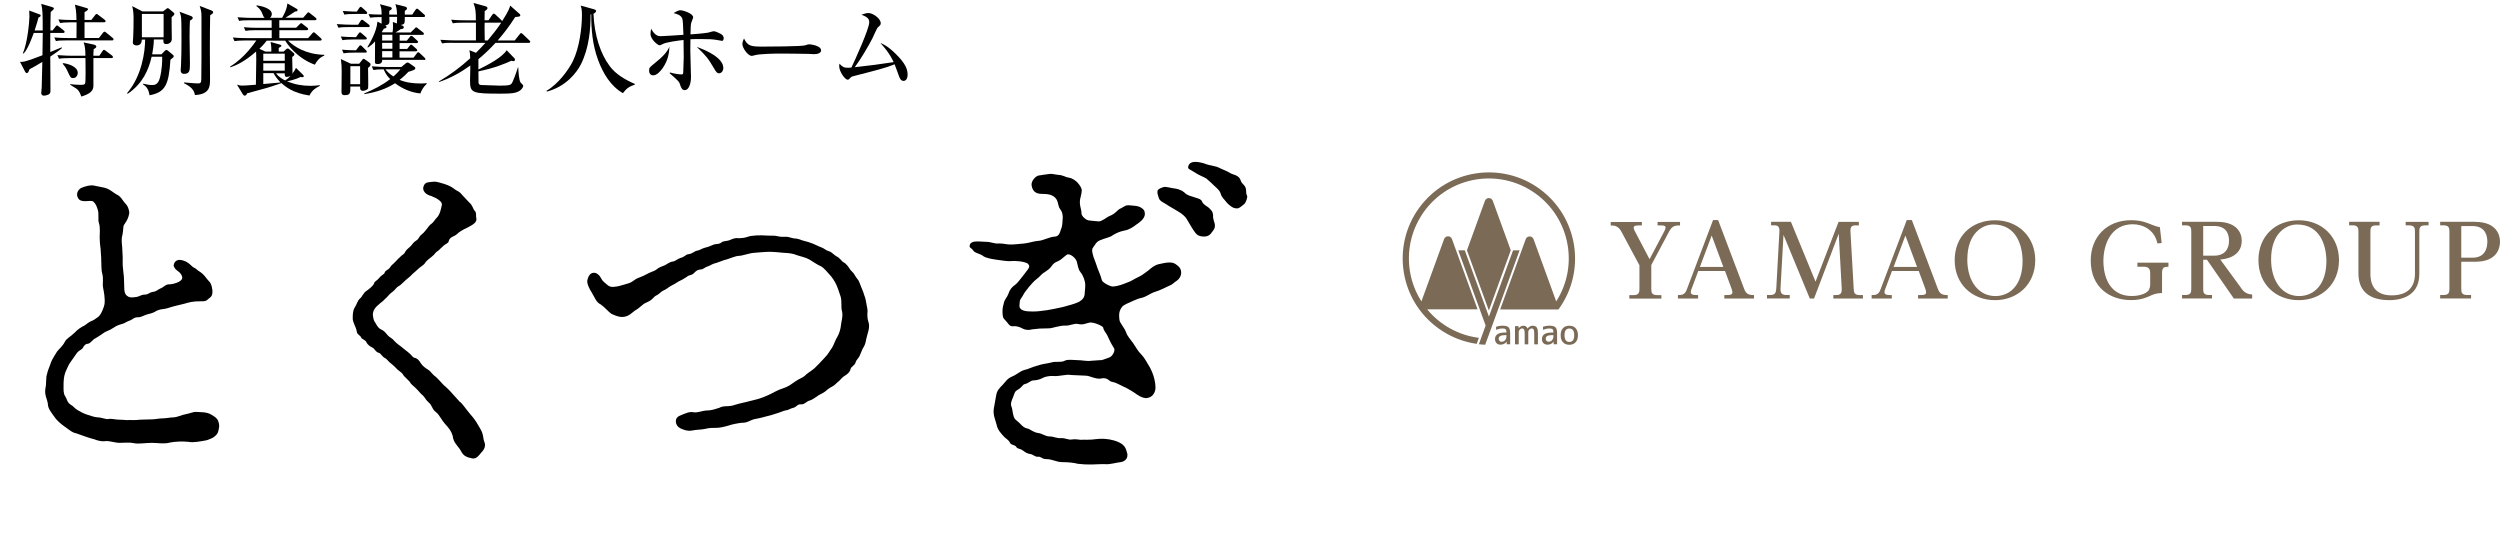 <?xml version="1.0" encoding="UTF-8"?>
<svg id="_レイヤー_2" data-name="レイヤー 2" xmlns="http://www.w3.org/2000/svg" width="402.79" height="86.3" viewBox="0 0 402.79 86.3">
  <defs>
    <style>
      .cls-1 {
        fill: #000;
      }

      .cls-1, .cls-2 {
        stroke-width: 0px;
      }

      .cls-2 {
        fill: #7a6a56;
      }
    </style>
  </defs>
  <g id="_レイヤー_1-2" data-name="レイヤー 1">
    <g>
      <path class="cls-1" d="M5.44,5.31c-.35.93-.94,2.58-1.63,3.31l-.13-.05c.74-1.57,1.06-5.12,1.06-5.89,0-.16-.02-.83-.03-.98l1.6.59c.18.06.24.11.24.22,0,.16-.16.24-.35.32-.1.37-.24.94-.62,2.08h1.3c0-2.56,0-3.31-.24-4.29l1.78.53c.18.05.26.11.26.21s-.1.21-.16.27c-.06.06-.3.24-.35.3-.03.46-.05,2.54-.05,2.98h.35l.48-.62c.1-.13.16-.19.24-.19s.14.06.29.18l.77.61c.08.06.16.13.16.24,0,.14-.13.18-.24.18h-2.07v3.07c.29-.13,1.57-.64,1.83-.75l.06.11c-.37.35-1.26.96-1.89,1.38,0,.86.03,4.66.03,5.44,0,.29-.02.51-.29.66-.21.1-.53.19-.77.19-.27,0-.43-.18-.43-.42,0-.13.08-.82.08-.94.03-.75.08-3.35.1-4.08-.61.37-1.58.96-2.05,1.17-.21.54-.3.64-.45.64-.05,0-.18-.05-.27-.22l-.83-1.6c.51.06,1.1-.08,3.62-1.06.03-2.5.05-2.77.05-3.59h-1.42ZM14.73,3.2l.58-.75c.08-.11.19-.21.26-.21s.14.06.29.18l.99.75c.08.06.16.14.16.24,0,.16-.14.18-.24.18h-3.15v2.53h2.32l.64-.83c.1-.13.18-.19.24-.19.08,0,.16.03.3.16l1.01.83c.08.06.16.14.16.24,0,.16-.13.18-.24.18h-7.31c-.98,0-1.33.03-1.73.11l-.26-.59c.96.1,2.1.1,2.27.1h1.3c0-.43.02-2.18.02-2.53h-.94c-.98,0-1.33.05-1.73.11l-.26-.59c.98.1,2.1.1,2.27.1h.64c-.03-1.49-.11-1.82-.26-2.47l1.94.56c.08.02.18.08.18.18,0,.16-.4.38-.56.46v1.26h1.12ZM16.01,8.97l.51-.75c.06-.1.14-.19.24-.19.06,0,.14.05.29.16l.99.75s.16.14.16.24c0,.14-.11.18-.24.18h-2.91c-.02.72.02,4.27,0,4.55-.06.74-.5,1.2-1.95,1.65-.16-.46-.34-.9-.66-1.18-.18-.16-.98-.62-1.14-.72l.02-.1c.3.03,1.01.11,1.6.11.78,0,.82-.05.85-.72.02-.48.03-1.49,0-3.59h-2.53c-.98,0-1.33.03-1.73.11l-.26-.59c.96.08,2.1.1,2.27.1h2.24c0-.85-.06-1.58-.29-2.15l1.63.35c.29.06.42.21.42.32,0,.19-.24.32-.42.42-.03.24-.06.67-.06,1.06h.96ZM10.16,10.17c.75.08,2.37.53,2.37,1.58,0,.3-.21.83-.74.83-.42,0-.46-.13-.94-1.18-.24-.51-.46-.8-.75-1.14l.06-.1Z"/>
      <path class="cls-1" d="M24.79,6.38c-.03,1.06-.16,1.7-.27,2.37h1.49l.54-.56c.06-.06.16-.14.26-.14s.18.06.24.11l.7.58c.18.14.24.21.24.32,0,.14-.05.19-.53.56-.26,4.05-.82,5.25-3.36,5.73-.21-1.23-.7-1.52-1.04-1.73v-.14c.43.1,1.01.22,1.39.22.42,0,.99,0,1.3-1.12.37-1.38.4-2.85.38-3.44h-1.7c-.48,2.1-1.42,4.32-3.86,5.97l-.1-.1c2.37-2.75,2.91-6.66,2.91-8.63h-.54c0,.18,0,.94-.83.94-.11,0-.61-.03-.61-.48,0-.14.06-.77.06-.9.05-.69.06-2.18.06-2.93,0-.4,0-1.23-.22-2.02l1.65.85h3.31l.56-.42c.11-.08.14-.11.21-.11.08,0,.1.02.27.16l.62.51c.1.08.18.16.18.24,0,.18-.21.35-.45.56-.02.54.03,2.99.03,3.49,0,.53-.42.83-.9.83s-.48-.35-.45-.74h-1.57ZM26.36,6v-3.76h-3.5v3.76h3.5ZM30.79,2.59c.13.05.26.14.26.3,0,.1-.03.19-.45.45-.03.61-.06,1.38-.06,2.62,0,.67.06,3.62.06,4.23,0,1.09,0,1.71-.93,1.71-.43,0-.56-.27-.56-.56,0-.14.05-.64.05-.75.06-.98.08-2.91.08-4.19,0-.66,0-2.93-.05-3.41-.03-.48-.14-.8-.26-1.1l1.86.7ZM34.12,1.71c.06.03.22.1.22.26s-.05.19-.48.5c-.03,1.66-.05,3.07-.05,5.41,0,.77.03,4.19.03,4.9,0,1.07,0,2.42-2.43,2.53-.11-.51-.27-1.18-1.75-1.89v-.14c1.36.14,2.15.16,2.26.16.35,0,.51-.08.51-.67,0-.56.03-2.98.03-3.47V2.57c0-.75-.11-1.07-.29-1.62l1.94.75Z"/>
      <path class="cls-1" d="M44.44,11.78c.5.66,1.1.98,1.5,1.18.75-.42,1.5-1.46,1.75-2.02l1.06,1.04c.14.13.19.19.19.3,0,.16-.16.16-.22.16-.05,0-.1,0-.26-.05-.83.43-1.94.66-2.21.7,1.22.54,2.53.74,3.78.74.66,0,1.1-.06,1.49-.11v.13c-.58.29-1.18.59-1.66,1.54-2.59-.38-3.83-1.38-4.51-2-1.25.43-1.98.69-3.15.99-.4.11-2.23.61-2.4.66-.05.14-.11.37-.37.37-.14,0-.22-.08-.32-.24l-.93-1.54c.24.08.45.16.87.16.45,0,.62-.02,2.18-.14.05-2.61.06-3.54.06-4.08,0-.7-.02-.94-.03-1.26-1.9,1.66-3.23,2.23-4.13,2.53l-.06-.11c2.35-1.41,3.95-3.81,4.23-4.21h-1.79c-.98,0-1.33.05-1.73.11l-.26-.59c.98.1,2.1.1,2.27.1h3.99v-1.28h-2.5c-.98,0-1.33.05-1.73.11l-.26-.59c.96.1,2.1.1,2.27.1h2.21v-1.22h-3.51c-.98,0-1.33.03-1.73.11l-.26-.59c.98.08,2.1.1,2.27.1h2.11c-.19-.16-.22-.26-.42-.75-.22-.61-.66-.94-.94-1.17l.1-.1c.51.08,2.4.42,2.4,1.39,0,.08,0,.4-.29.62h1.95c.22-.37.78-1.34.85-2.32l1.49.86c.1.05.16.1.16.22,0,.16-.21.24-.4.22-.58.4-.96.64-1.57,1.01h2.87l.58-.67c.18-.19.18-.21.26-.21s.13.05.29.18l.85.67c.08.06.16.14.16.24,0,.16-.14.18-.24.18h-5.75v1.22h2.71l.54-.54c.1-.1.21-.21.26-.21.08,0,.21.11.29.18l.69.54c.08.06.16.14.16.26,0,.14-.13.16-.24.16h-4.4v1.28h4.63l.66-.75c.08-.1.18-.19.24-.19.11,0,.22.11.3.18l.82.74c.11.1.16.14.16.26,0,.14-.13.16-.24.16h-5.17c.9.91,2.83,2.23,5.84,2.29v.13c-.85.32-1.26.98-1.52,1.46-2.85-1.01-4.53-3.41-4.77-3.87h-2.99c-.5.66-.91,1.06-1.18,1.31l.96.45h.96c.03-.35,0-.93-.11-1.55l1.42.4c.19.05.32.1.32.22,0,.1-.05.11-.43.34v.59h.78l.37-.34c.11-.1.19-.16.3-.16.1,0,.18.06.29.16l.59.5c.08.06.19.16.19.3,0,.13-.06.21-.35.4,0,.69.05,1.79.05,2.48,0,.51-.53.74-.94.74-.29,0-.34-.27-.3-.58h-1.41ZM42.42,8.65v1.15h3.46v-1.15h-3.46ZM45.88,11.39v-1.2h-3.46v1.2h3.46ZM42.42,11.78v1.76c.37-.03,2.23-.19,2.45-.22.14-.02.24-.03.32-.05-.59-.59-.91-1.1-1.12-1.49h-1.65Z"/>
      <path class="cls-1" d="M59.33,4.36h-3.07c-.98,0-1.33.03-1.73.11l-.27-.59c.96.08,2.05.1,2.34.1h1.1l.38-.59c.06-.1.14-.21.24-.21.11,0,.19.06.3.16l.77.59c.1.08.18.16.18.26,0,.16-.13.18-.24.18ZM58.87,6.36h-1.97c-.98,0-1.33.05-1.73.11l-.26-.59c.7.06,1.42.1,2.15.1h.3l.4-.56c.11-.14.14-.21.24-.21s.26.14.29.18l.62.54c.16.13.19.18.19.27,0,.14-.14.16-.24.16ZM59.3,10.96c0,.38.03,2.11.03,2.46,0,.14,0,.75-.03.83-.11.22-.58.38-.78.38-.5,0-.5-.29-.5-.58v-.11h-1.57c0,1.07,0,1.39-.93,1.39-.16,0-.5,0-.5-.53s.03-2.83.03-3.3c0-.85-.02-.98-.13-1.98l1.62.75h1.33l.5-.64c.05-.06.11-.16.21-.16s.18.08.27.14l.67.48c.08.05.18.16.18.27,0,.26-.16.38-.4.58ZM58.87,8.48h-1.76c-.99,0-1.33.03-1.75.11l-.26-.59c.99.1,2.13.1,2.26.1l.45-.59c.08-.11.16-.21.24-.21.11,0,.21.08.3.18l.59.59c.08.08.16.16.16.24,0,.16-.13.18-.24.18ZM58.93,2.25h-1.71c-.99,0-1.33.03-1.73.11l-.27-.59c.98.08,2.11.1,2.27.1l.37-.56c.13-.19.18-.21.22-.21.11,0,.26.13.3.16l.62.56c.06.06.16.16.16.26,0,.14-.13.18-.24.18ZM58.02,10.67h-1.57v2.9h1.57v-2.9ZM67.75,15.06c-1.5-.14-2.91-.75-4.1-1.65-1.5.96-3.04,1.44-4.95,1.76l-.02-.11c1.47-.61,2.91-1.33,4.19-2.32-.32-.32-.69-.7-1.06-1.57-.96.02-1.14.02-1.65.11l-.26-.59c.98.08,2.1.1,2.27.1h2.5l.75-.62c.08-.06.16-.1.26-.1.11,0,.24.1.38.19l.72.51c.08.05.14.14.14.26q0,.24-1.12.54c-.32.34-.7.74-1.42,1.3,1.07.45,2.26.58,3.43.58.4,0,.66-.03.9-.05l.06.08c-.66.62-.9,1.2-1.04,1.58ZM68.33,9.65h-6.75c.02.67-.59.67-.74.67-.4,0-.43-.14-.43-.35,0-1.81,0-2.02.02-3.31-.45.51-.74.72-1.14.99l-.1-.06c.27-.45,1.49-2.37,1.62-4.11l.67.34v-1.07c-.96,0-1.34.02-1.84.1l-.26-.58c.72.06,1.04.06,2.1.08,0-.77-.02-.96-.26-1.67l1.52.4c.26.06.38.14.38.3,0,.11-.05.14-.4.38,0,.22-.02.32,0,.59h1.25c-.02-.88-.13-1.22-.27-1.68l1.6.4c.08.03.27.08.27.29,0,.14-.1.24-.35.4v.59h1.2l.51-.75s.14-.21.26-.21c.1,0,.24.13.29.18l.85.75c.1.08.16.14.16.24,0,.14-.13.18-.24.18h-3.03c0,1.09,0,1.17-.67,1.28l.29.1s.22.1.22.26c0,.27-.29.3-.53.32-.21.18-.27.21-.82.53h2.45l.64-.62c.08-.08.16-.21.24-.21.1,0,.18.06.3.18l.8.62c.1.06.16.16.16.26,0,.14-.14.16-.24.16h-3.67v.93h1.15l.48-.59c.06-.08.13-.19.24-.19s.22.08.3.16l.64.59c.1.1.16.14.16.24,0,.14-.14.18-.26.18h-2.72v.94h1.22l.38-.48c.06-.08.16-.21.24-.21.11,0,.21.1.3.18l.54.48c.1.08.16.14.16.26,0,.14-.13.16-.24.16h-2.61v1.02h2.26l.5-.66c.06-.11.14-.21.24-.21s.24.11.3.18l.71.67c.11.11.16.14.16.24,0,.14-.14.16-.24.16ZM62.73,2.73c.05,1.09.05,1.22-.67,1.36.08.03.21.1.21.26s-.14.22-.43.27c-.14.24-.16.29-.34.56l.08.03h1.66c.08-.34.08-.9.08-1.09,0-.21-.02-.35-.03-.58l.66.24c0-.1,0-.19.03-1.06h-1.25ZM63.22,5.6h-1.65v.93h1.65v-.93ZM63.22,6.91h-1.65v.94h1.65v-.94ZM63.22,8.24h-1.65v1.02h1.65v-1.02ZM62.09,11.17c.29.35.67.75,1.3,1.15.29-.26.58-.51,1.12-1.15h-2.42Z"/>
      <path class="cls-1" d="M72.95,6.89c-.98,0-1.33.03-1.73.1l-.27-.58c.98.08,2.11.1,2.29.1h3.44v-2.86h-2c-.98,0-1.33.03-1.73.11l-.26-.59c.96.1,2.1.1,2.27.1h1.71c0-1.5-.06-1.9-.38-2.79l1.98.54c.1.03.27.13.27.27,0,.21-.14.3-.45.51,0,.08-.02.98-.02,1.46h.64l.59-.86c.05-.08.18-.21.26-.21s.22.11.29.18l.91.86c.08.08.11.11.14.18,1.06-1.65,1.22-2.18,1.3-2.51l1.57,1.39s.06.1.06.16c0,.19-.11.24-.82.29-1.04,1.62-1.9,2.71-2.83,3.78h2.75l.78-.98c.13-.16.16-.21.24-.21.1,0,.24.13.3.18l1.02.98c.13.11.16.14.16.24,0,.14-.13.18-.24.18h-5.36c-1.18,1.28-1.95,1.95-2.75,2.62v1.67c1.7-.82,3.87-2,4.55-3.11l1.28,1.33s.06.13.06.19c0,.18-.11.24-.27.24-.1,0-.22-.03-.32-.06-1.04.48-2.71,1.18-5.3,1.71.02.45,0,1.76.02,1.86.05.24.16.32.48.34.46.02,2.54.1,2.98.1,1.7,0,1.78-.16,1.97-.5.16-.3.66-1.6.91-2.43h.06c.03.62.1,2.05.38,2.43.11.16.42.34.42.53,0,.26-.35.72-.77.91-.53.26-1.06.35-2.82.35-4.64,0-4.98-.1-4.98-2.08,0-.4.05-2.11.05-2.46-1.55,1.12-3.23,2.06-5.06,2.67v-.1c1.81-1.07,3.5-2.32,5.04-3.73-.03-.74-.05-.88-.13-1.3l1.06.42c.59-.59.96-.98,1.52-1.6h-5.3ZM78.58,6.51c.72-.86,1.49-1.82,2.18-2.86h-2.67c0,.11-.02.62-.02.74,0,.3.02,1.79.03,2.13h.48Z"/>
      <path class="cls-1" d="M102.28,13.65c-1.1.34-1.41.72-1.92,1.36-1.98-1.14-3.2-3.19-4-5.35-.93-2.53-1.1-4.96-1.1-7.35l-.11.02c.02,2.29-.24,5.46-1.58,8.08-.69,1.33-2.4,3.54-5.44,4.34l-.1-.11c1.94-1.1,3.6-3.43,4.27-4.79,1.09-2.24,1.46-5.47,1.46-7.41,0-.99-.1-1.23-.21-1.54l2.14.59c.1.03.35.11.35.26,0,.16-.13.34-.42.46.13,3.51,1.17,6.53,2.62,8.45.99,1.31,2.38,2.13,4.03,2.86v.11Z"/>
      <path class="cls-1" d="M106.79,10.94c-.35.51-.96,1.2-1.54,1.2-.62,0-.67-.58-.67-.78,0-.45.11-.53.86-1.14,1.54-1.22,2.11-1.97,2.42-2.71-.05.86-.13,2.06-1.07,3.43ZM116.28,6.57c-.11,0-.72-.13-.85-.14-.58-.1-1.15-.14-2.51-.14-.54,0-1.14,0-1.68.03-.02,1.31-.02,1.46-.02,1.86,0,.67.11,3.65.11,4.26,0,1.06-.37,2.08-.98,2.08-.5,0-.64-.43-.83-1.04-.1-.29-.32-.51-.7-.86-.13-.11-.7-.61-.93-.82l.05-.13c.86.26,1.6.32,1.9.32.21,0,.24-.16.24-.34,0-.38.08-2.05.08-2.38,0-.99-.02-1.79-.03-2.83-.8.1-2.72.32-3.38.67-.26.13-.37.19-.5.19-.22,0-1.44-.91-1.44-1.84,0-.24.03-.43.1-.83.62,1.14,1.17,1.2,1.55,1.2.45,0,3.04-.18,3.65-.22q-.05-2.27-.19-2.64c-.22-.53-.83-.72-1.39-.86.69-.42.9-.46,1.1-.46.42,0,2.05.51,2.05,1.14,0,.14-.27.72-.3.85-.1.4-.1.66-.13,1.9.7-.05,2.18-.16,2.87-.29.14-.03.72-.22.85-.22.29,0,.75.22,1.1.4.14.08.53.27.53.74,0,.18-.08.43-.32.43ZM115.85,11.81c-.34,0-.46-.21-.85-.86-.9-1.52-1.15-1.87-2.72-3.38,1.76.61,4.26,1.84,4.26,3.38,0,.46-.3.86-.69.86Z"/>
      <path class="cls-1" d="M131.21,8.73c-.26,0-.66-.02-.98-.05-.3-.02-4.21-.05-4.48-.05-.93,0-3.38.05-4.11.26-.29.08-.42.11-.54.11-.59,0-1.49-1.26-1.49-1.9,0-.21.06-.48.26-.9.56,1.12.94,1.31,2.85,1.31.93,0,6.48-.02,7.03-.21.24-.08.43-.16.64-.16.03,0,1.9.14,1.9.99,0,.27-.3.59-1.07.59Z"/>
      <path class="cls-1" d="M145.61,13.04c-.5,0-.66-.45-.83-.94-.05-.14-.61-1.66-.64-1.74-1.39.58-3.14,1.01-6.45,1.86-.43.11-.54.14-.74.38-.16.18-.24.24-.38.24-.43,0-1.36-1.3-1.36-2.18,0-.08,0-.16.03-.4.54.53.7.66,1.39.66.22,0,.42-.02.54-.03.59-1.2,2.88-6.27,2.88-7.3,0-.61-.35-.85-1.25-1.23.42-.13.78-.26,1.12-.26.75,0,1.98.91,1.98,1.63,0,.26-.06.32-.45.67-.22.22-.75,1.52-.88,1.76-.69,1.34-1.83,3.27-2.85,4.67,3.01-.35,3.35-.38,6.26-.82-.69-1.5-1.7-2.61-2.14-3.09.51.21,1.23.54,2.45,1.74,1.65,1.6,1.94,2.56,1.94,3.38,0,.59-.26.99-.62.99Z"/>
    </g>
    <g>
      <path class="cls-1" d="M16.17,39.85c-.05-.55-.11-.87-.11-1.58s.11-1.58-.11-2.3c-.22-.55.05-1.53-.22-2.24-.16-.49-.27-.87-.71-1.26-.38-.33-1.86.33-2.4-.49-.44-.66-.11-1.37.44-1.69.44-.22,1.58-.55,2.13-.38.33.05,1.26.27,1.8.38.76.22,1.26.76,1.8,1.04.71.33.93.93,1.37,1.42.44.38.71,1.2.66,1.64-.22,1.26-.87,1.69-.93,2.08-.05.66-.11,1.15-.16,1.37-.27.87,0,1.75,0,2.84.11,1.2-.05,1.75.11,2.79.11.76.16,1.58.16,2.19.05.82-.11,1.75.66,2.13.44.22.82.11,1.37.05.38-.05.71-.38,1.37-.38.49,0,.6-.33,1.26-.44.55-.05.77-.38,1.2-.55.6-.22.77-.71,1.53-.66.27,0,2.08-.33,1.97-1.15-.11-.71-.93-1.09-1.09-1.31-.27-.38-.33-.49-.27-.71.11-.49.55-1.15,1.97-.49.55.27.98.82,1.2.93.44.16.55.44,1.04.71.82.55.98,1.04,1.42,1.48.49.38.6,1.42.6,1.69,0,.82-.33.93-.66,1.2-.44.44-.71.38-1.26.38-1.37,0-1.75.16-2.79.44-.6.16-1.48.33-2.29.6-.93.33-1.42.11-2.29.66-.33.22-.98.33-1.31.44-.77.33-1.09.44-1.37.44-.66-.05-.98.44-1.42.55-.49.16-.71.44-1.42.6-.6.16-.98.44-1.42.71-.55.33-1.04.44-1.37.71-.38.27-1.04.71-1.26.82-.49.22-.76.82-1.2.87-.71.05-.71.76-1.09.93-.6.33-.71.6-.98.98-.22.33-.38.55-.77,1.09-.33.49-.38.71-.6,1.15-.49.98-.49,1.91-.49,2.57s-.05,1.31.27,1.75c.27.38.27.93.82,1.31.49.27.77.71,1.2.93.49.27.82.49,1.48.71.49.16,1.31.44,1.69.44.66,0,1.42.38,1.8.27.44-.11,1.04.11,1.75.11s1.15.11,1.58.05c.33,0,.87.05,1.75-.05.22,0,1.09-.05,1.75-.05s1.31-.16,1.75-.16c.71,0,1.31-.16,1.8-.16.87-.05,1.2-.38,2.19-.55.6-.11,1.09-.38,1.58-.33.49.05,1.64-.05,2.4.44.44.27.66.38.93.71.22.22.38.98.33,1.26-.16.93-.22,1.09-.66,1.48-.33.33-.87.49-1.31.66-.82.16-2.24.44-2.95.27-.98-.11-2.19-.05-3.01.11-.87.27-1.97.05-2.9.05-1.04,0-2.19.22-2.9.05-.71-.16-1.58-.05-2.29-.05-.82,0-1.69-.38-2.4-.27-.87.11-1.8-.38-2.35-.49-.77-.22-1.58-.55-2.24-.77-.71-.11-1.31-.71-1.97-1.15-.38-.27-1.15-.87-1.58-1.53-.49-.71-1.04-1.31-1.04-2.08-.11-.82-.6-1.42-.38-2.57.16-.66.05-1.69.22-2.13.16-.77.44-1.26.66-1.97.16-.44.6-1.15.98-1.75.33-.44.87-.82,1.26-1.58.27-.55.93-.82,1.53-1.42.55-.6,1.09-.93,1.64-1.2.49-.33.6-.49,1.09-.71.33-.11.55-.27,1.09-.66.49-.33.98-1.64,1.04-2.08.11-.93-.11-2.02-.22-2.57-.16-.77.11-1.42-.16-2.4-.16-.49-.11-1.53-.16-2.51l-.11-1.64Z"/>
      <path class="cls-1" d="M74.15,64.77c.33.27.77.93,1.09,1.31.38.49.49.6,1.04,1.26.33.44.55.76.82,1.26.22.44.44.66.6,1.15.22.66.16,1.04.33,1.42.33.76-.11,1.37-.49,1.75-.33.38-.76,1.09-1.48.93-.38-.11-.71-.11-1.2-.44-.49-.38-.6-.82-.77-1.04-.55-.76-1.04-1.15-1.15-2.13-.22-.77-.6-1.26-1.26-1.97-.55-.6-.87-1.42-1.42-1.86-.22-.16-.38-.27-.71-.93-.22-.49-.38-.49-.77-.93-.27-.27-.33-.6-.87-1.04-.27-.22-.38-.44-.93-.98-.44-.44-.76-.6-.98-1.04l-.93-.93c-.22-.44-.49-.6-.98-.98-.55-.55-.82-.82-.98-.93-.44-.27-.77-.82-1.04-.93-.55-.27-.71-.82-1.04-.87-.55-.16-.66-.66-.98-.82-.38-.16-.87-.55-.98-.82-.16-.49-.82-.55-.87-.82-.11-.33-.66-.49-.71-.93-.11-.82-.71-1.53-.66-2.24,0-.38,0-1.2.33-1.69.33-.49.44-1.09.82-1.42.33-.22.55-.93,1.09-1.26.38-.27,1.09-.82,1.2-1.2.11-.38.38-.33.82-.87.33-.44.82-.6.87-.82.16-.49.6-.44.87-.87.27-.44.6-.6.82-.87.38-.44.6-.6.87-.87.27-.33.55-.27.82-.87.16-.27.49-.49.87-.87.33-.38.38-.55.87-.87s.38-.6.82-.93c.22-.16.49-.44.82-.87.27-.33.49-.71.77-.87.33-.22.6-.71.82-.93.6-.55.76-1.58.87-2.08.16-.55-.71-1.09-1.69-1.48-.93-.22-1.48-.87-1.26-1.53.16-.49.44-.66.98-.71s.82-.16,1.53.05c.27.05,1.31.38,1.64.55.6.27.87.6,1.31.82.38.16.55.38.98.87l.98,1.04c.44.33.6,1.04.76,1.2.44.38.22.87.33,1.26.16.66-.49,1.04-1.31,1.48-.66.33-.71.33-1.15.6-.55.33-.66.6-1.04.77-.6.27-.82.44-.93.82-.05.38-.33.38-.82.76l-.93.87c-.44.22-.49.55-.93.87-.27.22-.93.71-1.09.98-.22.44-.77.66-1.09.98-.49.49-.82.71-1.04.93-.27.33-.66.6-1.04.93-.27.22-.82.82-1.04.93-.55.27-.6.6-1.04.93-.49.33-.77.71-.98.93-.33.27-.49.55-1.04.93-.55.49-1.2.93-1.2,1.91.11.76.16.93.44,1.31.33.6.49.82.93,1.04.55.27.66.49,1.04.93.27.33.71.44,1.09.93.22.27.87.77,1.04.87.49.38.71.6,1.09.87.6.44.76.87,1.04.93.55.11.82.49,1.09.93.22.38.82.82,1.04.93.55.33.6.6,1.04.98.22.16.55.44.93.87.22.22.6.71,1.04,1.04.38.33.87.87,1.15,1.2l1.09,1.2Z"/>
      <path class="cls-1" d="M115.41,42.36c-.71.16-.87.38-1.2.49-.71.22-.93.55-1.2.55-.71.05-.93.33-1.2.6-.44.44-.71.22-1.15.6-.6.38-.77.49-1.15.66-.38.16-.55.38-1.15.66-.44.22-.71.44-1.04.66-.33.22-.6.22-1.04.66-.55.49-.6.27-.98.71-.66.77-1.31.71-1.8,1.2-.71.6-.82.66-1.26.93-.33.22-.93.93-1.86.98-.49.05-1.04-.11-1.86-.49-.44-.27-1.04-1.04-1.75-1.53-.71-.33-.93-1.09-1.37-1.8-.49-.77-.87-1.58-.77-2.08.22-1.04.77-1.37,1.42-1.15.82.44.71.98,1.26,1.42.6.49.82.93,1.8.76.49-.05.87-.16,1.42-.33.55-.16,1.09-.27,1.48-.6.49-.38.82-.49,1.26-.66.49-.16.98-.49,1.26-.6.55-.27.93-.33,1.26-.6.44-.38.82-.44,1.31-.66.27-.11.66-.49,1.26-.6.49-.05.66-.38,1.31-.6.6-.11.77-.55,1.31-.6s.93-.49,1.31-.55c.44-.05.71-.33,1.31-.49.71-.16.93-.33,1.37-.49.44-.16.87,0,1.31-.38.22-.22.93-.16,1.37-.38.6-.27.93-.33,1.42-.27.27,0,.93-.05,1.37-.22.66-.27,2.19-.27,2.9-.22.44.05,1.2,0,1.58.05.33.05.87.22,1.53.16.6-.05.82.16,1.53.27.71,0,1.04.27,1.53.38.49.11.82.22,1.42.44.44.16,1.15.55,1.37.6.49.16.71.49,1.31.66.33.05.77.6,1.2.82.55.27.77.76,1.09.93.44.22.82.76.98,1.04.27.44.6.55.87,1.09.33.6.55.6.77,1.26.11.33.33.82.55,1.37.22.76.38.98.44,1.48.05.33.27,1.31.27,1.58-.05.55-.05,1.26.11,1.69.38,1.04-.16,1.97-.33,2.9-.11.66-.22.93-.44,1.31-.22.33-.27.6-.55,1.2-.22.6-.6.76-.71,1.2-.16.55-.71.66-.82,1.09-.11.49-.44.76-.87,1.04-.49.27-.77.71-1.04.93-.38.27-.55.6-1.09.87s-.82.55-1.15.82c-.55.38-.98.49-1.2.71-.38.27-.98.66-1.26.71-.49.11-.82.66-1.31.6-.71-.05-.77.44-1.26.55-.66.16-.76.38-1.31.44-.49.11-.71.27-1.31.44-.82.27-1.15.38-1.91.55-.93.27-1.42.33-1.91.44-.55.16-1.09.6-1.86.55-.55.05-1.69.27-2.13.44-.71.22-1.53.38-1.91.38-.66,0-1.26,0-1.86.16-.66.16-1.42.11-2.13.27-.76.16-1.53-.16-1.97-.38-.82-.44-.98-1.64,0-2.02.82-.33,1.42-.66,2.13-.55.66.16,1.48-.27,2.19-.27.77,0,1.48-.27,2.02-.44.76-.38,1.04-.16,2.02-.33.87-.27,1.31-.38,2.29-.6.44-.11,1.26-.33,1.75-.44.6-.16,1.2-.38,2.13-.82.49-.22,1.15-.66,2.02-.93.87-.27,1.26-.6,1.97-1.09.77-.55,1.31-.6,1.8-1.15.27-.27,1.2-.77,1.64-1.31.6-.55.82-.87,1.42-1.48.49-.49.71-.98,1.15-1.58.38-.71.44-1.09.87-1.8.22-.38.49-1.15.55-1.91.05-.6.33-1.15.16-2.08-.22-.66,0-1.58-.22-2.35-.22-.66-.44-1.37-.71-1.97-.27-.55-.66-1.2-1.15-1.69-.16-.16-.87-1.09-1.42-1.31-.6-.27-1.37-.82-1.75-1.04-.66-.38-1.42-.49-2.02-.71-.71-.27-1.15-.33-2.13-.38-.49-.05-1.64-.16-2.29-.16-.77,0-1.69.11-2.46.16-.82.05-1.91.49-2.46.49-.6,0-1.69.55-2.46.71l-1.2.44Z"/>
      <path class="cls-1" d="M177.37,58.05c.49-.11.77-.27,1.31-.44.55-.16,1.04-1.09.82-1.48-.55-.87-.82-1.48-1.09-2.08-.16-.38-.6-.76-.66-1.26-.05-.27-1.58-.93-2.19-.82-.6.11-1.04.44-1.91.22-.55-.11-1.26.27-1.86.27-1.15-.05-2.19.44-2.79.44-1.2,0-1.86.05-2.68.16-.55.16-1.15.11-1.53-.11-.66-.38-1.26-.44-1.58-.38-.6.05-.77-.49-1.2-.93-.44-.38-.49-.66-.49-1.53,0-.6.11-.77.22-1.31.16-.66.49-.82.71-1.42.22-.71.6-1.15,1.09-1.48.33-.22.82-.87,1.42-1.64.71-.98,1.15-1.26.66-1.75-.16-.22-1.42-.55-2.84-.44-.44.05-1.37-.11-2.19-.22-.77-.11-1.75-.27-2.19-.6-.44-.38-1.31-.44-1.58-.87-.44-.6-.71-.38-.55-.98.27-.66,1.26-.49,2.57-.44.82,0,1.37.33,2.02.27.55-.05,1.37.16,1.75.16.66.05,1.58-.11,2.4-.16.66-.05,1.53-.38,2.4-.44.49,0,1.86-.66,2.46-.66.87,0,.93-.87,1.09-1.26.22-.38.22-1.15.27-1.86-.05-.6-.05-.82-.49-1.42-.27-.44-.22-.93-.49-1.42-.49-.87-1.58-.93-2.3-.93-.66,0-1.58-.11-1.75-1.42-.05-.71.66-1.42,1.09-1.53.49-.11,1.15-.16,1.86-.27.38-.05.82.11,1.42.16.77.05,1.09.38,1.64.44.66.11,1.15.55,1.42.82.27.33.6.71.66,1.2,0,.49-.22,1.2-.27,1.48-.16.98.27,1.69.22,2.24,0,.49.76,1.09,1.15,1.15.76.11,1.26.11,1.64.16.55,0,1.31-.71,1.75-.87,1.09-.44,1.15-.98,1.86-1.26.66-.33.66-.55,1.58-.44.49.05,1.04.05,1.48.27.6.33.76.6.76,1.15-.05.77-.93,1.37-1.42,1.69-.33.27-1.09.82-1.86.93-.82.16-1.48.49-1.91.77-.38.33-1.37.49-2.08.82-.6.27-.66.6-.93.93-.38.49-.33.66-.22,1.2.11.6.49,1.37.66,1.97.16.55.71,1.69.82,2.29.05.38,1.42,1.09,1.8,1.04.87-.05,1.64-.38,2.35-.66.55-.16,1.04-.55,1.75-.87.71-.33,1.09-.71,1.64-1.09.38-.33.93-.82,1.64-.98.6-.11,1.09-.27,1.69-.27.44,0,.82.05,1.26.44.27.22.6.44.66,1.15,0,.6-.33,1.09-.66,1.31-.6.38-.71.66-1.31.87-.82.38-1.42.71-2.3.98-.82.27-1.37.82-2.24.98-.6.11-1.75.71-2.29.93-.71.33-.87.6-1.09,1.15-.16.38-.11,1.09-.05,1.48.05.44.77,1.2,1.04,1.91.27.77.71,1.15,1.2,1.86.49.71.66,1.15,1.31,1.8.44.44.87,1.26,1.04,1.53.33.55.44.71.66,1.26.33.76.55,1.75.55,2.51,0,.66-.38,1.58-1.42,1.69-.66.05-1.48-.49-1.91-.82-.38-.27-.98-.6-1.37-.82-.22-.11-.87-.38-1.37-.66-.6-.33-1.09-.27-1.31-.49-.44-.38-.82-.49-1.31-.38-.82.22-1.91-.44-2.51-.44l-2.4-.11c-.82-.16-1.97.27-2.9.16-.44-.05-1.31.11-1.58.27-.55.33-1.26.44-1.58.44-.49,0-.71.44-1.42.6-.38.11-.38.49-1.15.93-.49.27-.49.6-.71,1.15-.16.38-.49,1.09-.27,1.53.16.33.16.93.33,1.48.16.66.49.71.93,1.15.55.55.77.82,1.37.93.33.05.87.6,1.69.71.76.11,1.09.55,1.86.55.6,0,1.09.33,1.86.27.49-.05,1.2.33,1.69.22.55-.11,1.15.05,1.42.05.71-.05,1.42.05,2.51-.11.93-.11,1.37-.05,2.13.05.27.05,1.09.22,1.58.49.98.49,1.09,1.04,1.31,1.86.11.93-.66,1.26-1.09,1.31-.6.05-1.69.38-2.35.33-.71-.05-1.64.05-2.29.05-.87,0-1.31,0-2.24-.11-.6-.16-1.48-.27-2.51-.27-.98,0-1.58-.49-2.62-.49-.71,0-.77-.44-1.31-.38-.49.05-.77-.38-1.26-.44-.44-.05-.77-.27-1.15-.55-.49-.38-.87-.22-1.09-.6-.22-.38-.82-.22-1.04-.71-.11-.33-.66-.66-.87-.87-.55-.6-1.09-1.15-1.26-2.02-.22-.87-.6-1.58-.44-2.57l.38-2.13c.11-.71.49-1.15,1.04-1.69.49-.49.66-.98,1.58-1.37.6-.22,1.26-.87,1.97-1.04.55-.11,1.26-.49,2.13-.71.76-.27,1.31-.27,2.19-.49.6-.22,1.53.05,2.13-.27.44-.27,1.42-.11,1.91-.11.87,0,1.69.22,2.35.11l1.58-.11ZM174.09,43.84c-.38-.38-.44-1.15-.6-1.69-.22-.71-1.26-1.42-1.64-1.09-.66.49-.82.76-1.42,1.04-.38.16-.66.27-1.04.82-.49.71-1.26.93-1.64,1.37-.49.55-.93.76-1.37,1.26-.22.22-.87.98-1.09,1.31-.33.38-.44.76-.77,1.2-.27.33-.22.6-.27,1.15-.05.87,1.04.98,2.13.98.87,0,1.48-.11,2.35-.22.71-.11,1.42-.27,2.46-.49.82-.22,1.86-.49,2.46-.76.27-.11.98-.49,1.09-1.2,0-.33.11-.98.11-1.58,0-.66-.33-1.58-.77-2.08ZM188.08,33.02c-.6-.38-1.2-.6-1.37-1.09-.16-.55-.27-.76-.22-1.15.05-.27.33-.44,1.04-.66.27-.05.93.11,1.53.22.44.05,1.15.16,1.75.66.49.55,1.37.66,1.58.77.38.16,1.15.22,1.31.76.11.38.87.77,1.04.93.33.33.66.55.71,1.2-.05.66.22,1.09.27,1.42.11.76-.22.98-.49,1.37-.38.6-.93.66-1.2.66-1.04,0-1.31-.38-1.75-1.04-.38-.55-.77-1.31-1.09-1.8-.11-.22-.6-.77-1.37-1.2l-1.75-1.04ZM199.28,33.57c-.6.05-1.2-.49-1.58-.87-.49-.66-.87-.87-1.04-1.53-.16-.55-.76-.98-1.04-1.26-.44-.44-.71-.66-1.26-1.15-.33-.22-1.26-.55-1.86-.98-.82-.55-1.2-.49-1.04-1.04.27-.82,1.26-.76,2.46-.44.71.27,1.04.33,1.8.49.44.05,1.04.44,1.64.66.66.27.82.49,1.37.66.44.11.98.38,1.15.93.16.55.49.6.76,1.09.22.49.05,1.04.27,1.37.16.27-.22,1.2-.44,1.37-.55.44-.82.71-1.2.71Z"/>
    </g>
    <g>
      <g>
        <path class="cls-2" d="M247.08,38.53c-.1-.27-.35-.44-.63-.44h0c-.28,0-.54.18-.63.44h0l-4.12,11.33h9.39c4.53-6.19,3.18-14.88-3.01-19.41h0c-6.19-4.52-14.88-3.17-19.41,3.01h0c-4.52,6.19-3.18,14.88,3.02,19.4h0c1.84,1.35,3.98,2.22,6.23,2.54h0l.35-.97c-3.26-.41-6.24-2.05-8.33-4.59h8.12l-4.13-11.33c-.09-.27-.35-.44-.63-.44h0c-.28,0-.53.18-.63.44h0l-3.66,10.05c-2.69-4.22-2.69-9.62,0-13.84h0c3.82-6.01,11.78-7.77,17.78-3.95h0c6,3.82,7.77,11.79,3.94,17.79h0l-3.66-10.05"/>
        <path class="cls-2" d="M234.95,40.33l4.41,12.12-1.09,3.01c.34.04.68.07,1.02.08h0l5.54-15.21h-1.05l-3.89,10.68-3.89-10.68h-1.05"/>
        <path class="cls-2" d="M243.41,40.33l-3.53,9.7-3.53-9.7,2.9-7.98c.1-.26.35-.44.63-.44h0c.28,0,.53.18.63.44h0l2.9,7.98"/>
        <g>
          <path class="cls-2" d="M241.12,55.29c-.16-.17-.25-.38-.25-.66,0-.34.13-.59.39-.78.25-.18.64-.27,1.14-.27h.31v-.12c0-.2-.05-.34-.14-.42-.1-.08-.27-.12-.51-.12-.29,0-.63.07-1.02.22v-.5c.35-.11.69-.17,1.02-.17s.57.04.75.11c.18.07.31.2.38.36.08.17.12.41.12.72v1.81h-.56v-.42h-.02c-.22.32-.55.48-.99.48-.26,0-.47-.08-.63-.25ZM242.49,54.82c.15-.16.22-.37.22-.64v-.18h-.31c-.3,0-.53.05-.7.15-.16.1-.24.24-.24.42,0,.14.04.25.13.35.08.09.18.14.3.14.25,0,.45-.08.6-.24Z"/>
          <path class="cls-2" d="M244.1,52.54h.57v.34h.02c.22-.27.47-.4.75-.4.16,0,.3.03.4.1.11.07.19.18.27.35h.01c.22-.3.49-.45.8-.45.21,0,.38.04.5.11.12.07.21.19.27.36.06.17.09.39.09.66v1.87h-.59v-1.7c0-.34-.03-.57-.1-.69-.06-.11-.18-.17-.35-.17-.07,0-.15.03-.23.09-.08.05-.14.12-.2.2-.05.08-.08.16-.08.23v2.04h-.58v-1.7c0-.34-.03-.57-.1-.69-.06-.11-.18-.17-.35-.17-.07,0-.15.03-.23.09-.08.05-.15.12-.2.2-.05.08-.08.16-.08.23v2.04h-.6v-2.95Z"/>
          <path class="cls-2" d="M248.67,55.29c-.16-.17-.24-.38-.24-.66,0-.34.13-.59.38-.78.26-.18.64-.27,1.15-.27h.31v-.12c0-.2-.05-.34-.14-.42-.1-.08-.27-.12-.51-.12-.29,0-.63.07-1.02.22v-.5c.35-.11.69-.17,1.02-.17s.58.04.75.11c.18.07.31.2.39.36.07.17.11.41.11.72v1.81h-.56v-.42h-.02c-.22.32-.54.48-.98.48-.26,0-.48-.08-.64-.25ZM250.05,54.82c.15-.16.23-.37.23-.64v-.18h-.31c-.3,0-.53.05-.69.15-.16.1-.24.24-.24.42,0,.14.04.25.12.35.09.09.18.14.3.14.25,0,.45-.08.6-.24Z"/>
          <path class="cls-2" d="M251.82,55.14c-.25-.27-.37-.64-.37-1.13s.12-.87.37-1.13c.24-.27.58-.4,1.02-.4s.78.13,1.02.4c.25.27.37.65.37,1.13s-.12.86-.37,1.13c-.25.27-.59.41-1.02.41s-.77-.13-1.02-.41ZM253.63,54.01c0-.72-.26-1.08-.78-1.08s-.78.36-.78,1.08.26,1.08.78,1.08.78-.36.78-1.08Z"/>
        </g>
      </g>
      <g>
        <path class="cls-2" d="M264.53,35.75v.56c-.89,0-1.32,0-1.32.4,0,.14.11.39.18.52l2.38,4.53,2.35-4.45c.05-.1.23-.43.23-.64,0-.32-.35-.35-.71-.35h-.58v-.56h3.62v.56c-.92,0-1.31.11-1.84,1.13l-2.79,5.25v3.79c0,.61.05,1.06.97,1.06h.66v.56h-5.17v-.56h.66c.92,0,.97-.47.97-1.06v-3.75l-2.92-5.44c-.48-.9-1.1-.98-1.71-.97v-.56h5.01Z"/>
        <path class="cls-2" d="M273.62,43.66l-1.11,2.96c-.05.11-.1.29-.1.45,0,.47.53.47,1.18.47v.56h-3.25v-.56c.63,0,1.1-.03,1.42-.87l4.24-11.21h.82l4.2,11.1c.31.82.72.98,1.58.98v.56h-4.78v-.56c.93,0,1.3,0,1.3-.48,0-.11-.1-.43-.13-.53l-1.06-2.87h-4.3ZM277.66,43.01l-1.88-5.06-1.9,5.06h3.79Z"/>
        <path class="cls-2" d="M288.55,35.75l3.96,9.63,3.71-9.63h3.27v.56h-.53c-.6,0-.87.23-.82,1.05l.52,9.12c.03.6.06,1.06.97,1.06h.52v.56h-4.77v-.56h.4c.61,0,1-.13.95-1.06l-.48-8.83-3.98,10.45h-.68l-4.24-10.26-.48,8.63c-.05.92.39,1.06.97,1.06h.52v.56h-3.67v-.56h.53c.77,0,.93-.37.97-1.06l.5-9.12c.05-.85-.26-1.05-.81-1.05h-.53v-.56h3.22Z"/>
        <path class="cls-2" d="M304.83,43.66l-1.11,2.96c-.05.11-.1.29-.1.45,0,.47.53.47,1.18.47v.56h-3.25v-.56c.63,0,1.1-.03,1.42-.87l4.24-11.21h.82l4.2,11.1c.31.82.72.98,1.58.98v.56h-4.78v-.56c.93,0,1.3,0,1.3-.48,0-.11-.1-.43-.13-.53l-1.06-2.87h-4.3ZM308.87,43.01l-1.88-5.06-1.9,5.06h3.79Z"/>
        <path class="cls-2" d="M327.91,41.92c0,3.87-2.84,6.44-6.49,6.44s-6.49-2.55-6.49-6.44,2.75-6.43,6.49-6.43,6.49,2.66,6.49,6.43ZM316.96,41.77c0,3.64,1.88,5.93,4.53,5.93,2.48,0,4.38-1.95,4.38-5.62,0-2.48-.97-5.91-4.7-5.91-1.79,0-4.2,1.43-4.2,5.61Z"/>
        <path class="cls-2" d="M344.36,42.32h5.01v.66c-.73,0-1.03.1-1.03,1.06v3.17c-.5.03-1.03.06-1.61.32-1,.45-1.84.82-3.4.82-3.25,0-6.48-1.93-6.48-6.38,0-3.83,2.64-6.49,6.48-6.49,1.56,0,2.34.31,3.58.81.45.18.81.26,1.08.31l.29,2.56-.69.06c-.43-2.16-2.29-3.09-3.96-3.09-3.48,0-4.74,3.17-4.74,5.94,0,1.22.27,5.62,4.59,5.62,1.18,0,2.16-.35,2.58-.77.34-.34.37-.92.37-1.08v-1.79c0-.48-.08-1.08-.98-1.08h-1.08v-.66Z"/>
        <path class="cls-2" d="M361.14,46.51c.34.47.87.92,1.72.93v.66h-2.95l-4.33-6.25h-.61v4.62c0,.63.05,1.06.95,1.06h.47v.56h-4.83v-.56h.52c.93,0,.97-.45.97-1.06v-9.12c0-.6-.03-1.05-.97-1.05h-.52v-.56h5.64c3.21,0,3.98,1.79,3.98,3.03,0,2.74-2.87,3-3.46,3.04l3.43,4.69ZM356.73,41.19c1.74,0,2.4-1.1,2.4-2.38,0-1.05-.37-2.4-2.4-2.4h-1.76v4.78h1.76Z"/>
        <path class="cls-2" d="M376.85,41.92c0,3.87-2.82,6.44-6.49,6.44s-6.49-2.55-6.49-6.44,2.75-6.43,6.49-6.43,6.49,2.66,6.49,6.43ZM365.91,41.77c0,3.64,1.87,5.93,4.51,5.93,2.48,0,4.4-1.95,4.4-5.62,0-2.48-.98-5.91-4.72-5.91-1.79,0-4.19,1.43-4.19,5.61Z"/>
        <path class="cls-2" d="M383.39,35.75v.56h-.53c-.89,0-.95.42-.95,1.05v6.64c0,.82,0,3.59,3.41,3.59,2.67,0,3.77-1.39,3.77-3.53v-6.7c0-.6-.05-1.05-.97-1.05h-.53v-.56h3.69v.56h-.52c-.92,0-.97.43-.97,1.05v6.8c0,3.99-3.72,4.2-4.83,4.2-2.4,0-4.98-.82-4.98-4.32v-6.69c0-.6-.05-1.05-.97-1.05h-.53v-.56h4.9Z"/>
        <path class="cls-2" d="M398.81,35.75c3.54,0,3.98,2.27,3.98,3.17,0,1.16-.55,3.25-3.98,3.25h-2.26v4.3c0,.63.06,1.06.97,1.06h.61v.56h-4.98v-.56h.52c.93,0,.97-.45.97-1.06v-9.12c0-.6-.05-1.05-.97-1.05h-.52v-.56h5.65ZM396.55,36.41v5.11h1.8c2,0,2.4-1.47,2.4-2.59,0-.61-.11-2.51-2.4-2.51h-1.8Z"/>
      </g>
    </g>
  </g>
</svg>